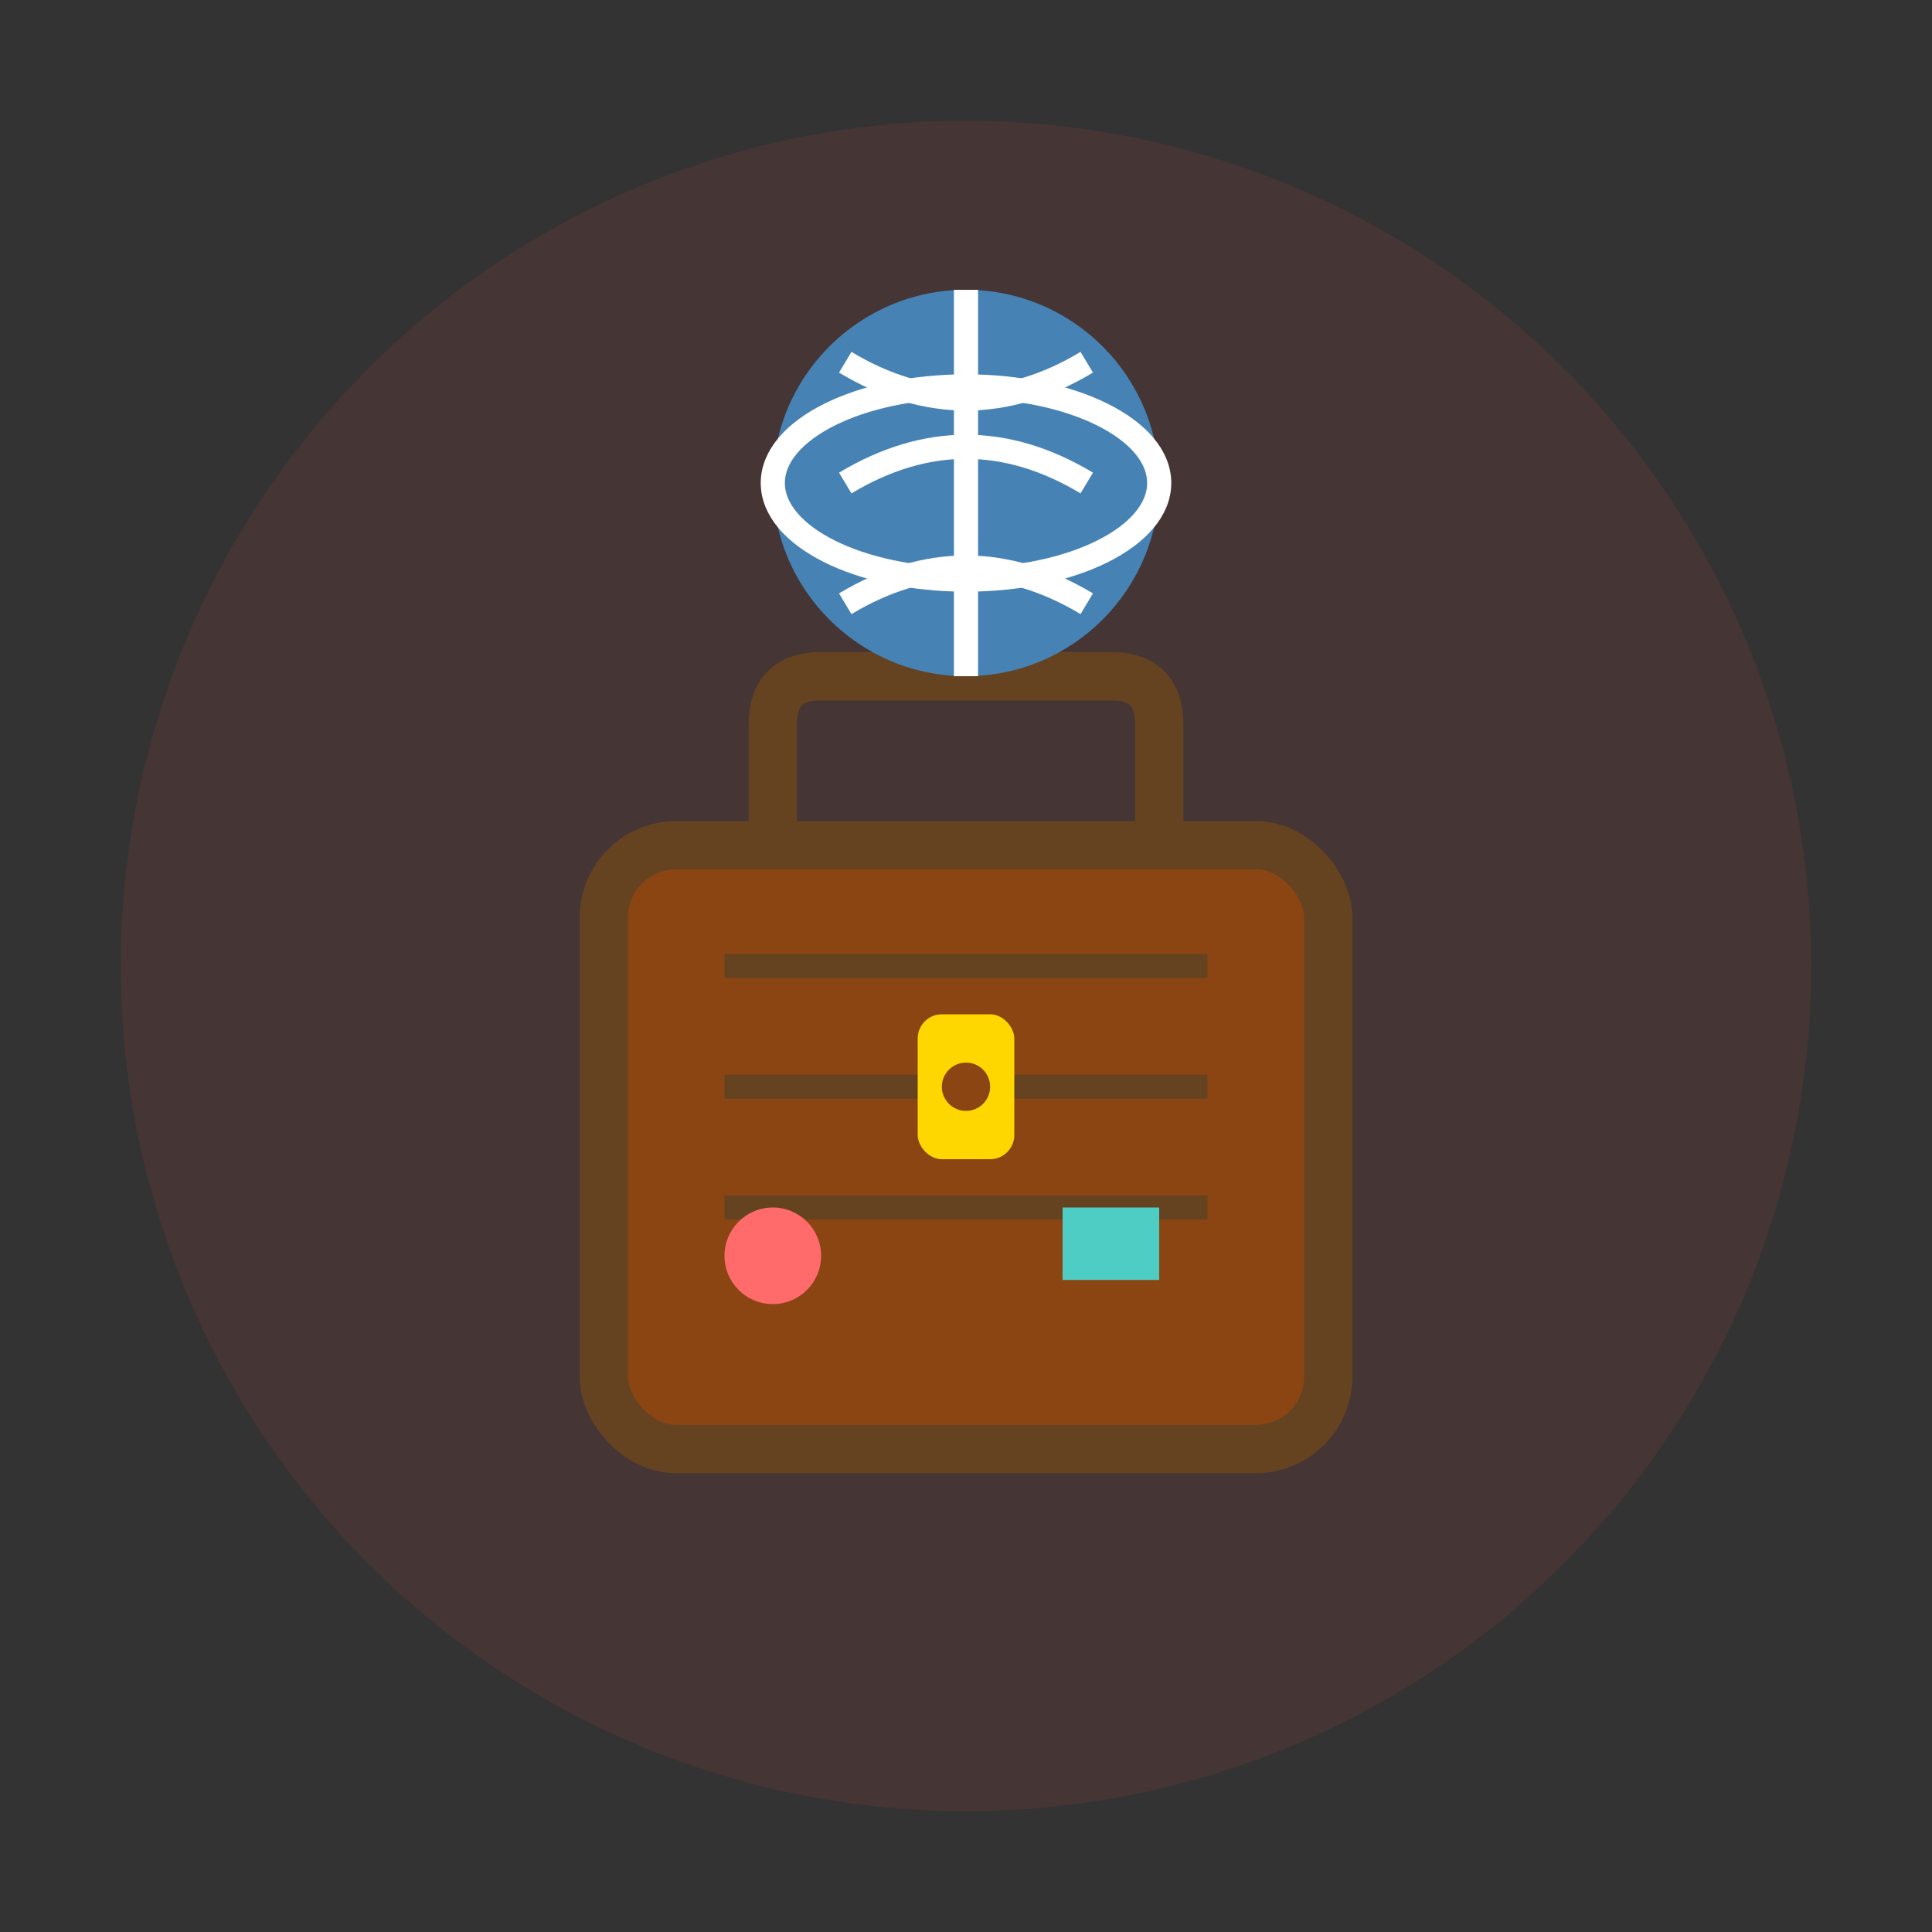 <svg width="80" height="80" viewBox="0 0 80 80" fill="none" xmlns="http://www.w3.org/2000/svg">
  <rect x="0" y="0" width="80" height="80" fill="#333333" stroke="none"/>
  <!-- Background circle -->
  <circle cx="40" cy="40" r="35" fill="#e74c3c" opacity="0.1"/>
  
  <!-- Suitcase body -->
  <rect x="25" y="35" width="30" height="25" rx="3" fill="#8B4513" stroke="#654321" stroke-width="2"/>
  
  <!-- Suitcase handle -->
  <path d="M32 35 L32 30 Q32 28 34 28 L46 28 Q48 28 48 30 L48 35" 
        fill="none" stroke="#654321" stroke-width="2"/>
  
  <!-- Suitcase details -->
  <line x1="30" y1="40" x2="50" y2="40" stroke="#654321" stroke-width="1"/>
  <line x1="30" y1="45" x2="50" y2="45" stroke="#654321" stroke-width="1"/>
  <line x1="30" y1="50" x2="50" y2="50" stroke="#654321" stroke-width="1"/>
  
  <!-- Lock -->
  <rect x="38" y="42" width="4" height="6" rx="1" fill="#FFD700"/>
  <circle cx="40" cy="45" r="1" fill="#8B4513"/>
  
  <!-- Travel stickers -->
  <circle cx="32" cy="52" r="2" fill="#FF6B6B"/>
  <rect x="44" y="50" width="4" height="3" fill="#4ECDC4"/>
  
  <!-- Globe/world icon -->
  <circle cx="40" cy="20" r="8" fill="#4682B4"/>
  <path d="M35 15 Q40 18 45 15 M35 20 Q40 17 45 20 M35 25 Q40 22 45 25" 
        stroke="white" stroke-width="1" fill="none"/>
  <line x1="40" y1="12" x2="40" y2="28" stroke="white" stroke-width="1"/>
  <ellipse cx="40" cy="20" rx="8" ry="4" fill="none" stroke="white" stroke-width="1"/>
</svg>
